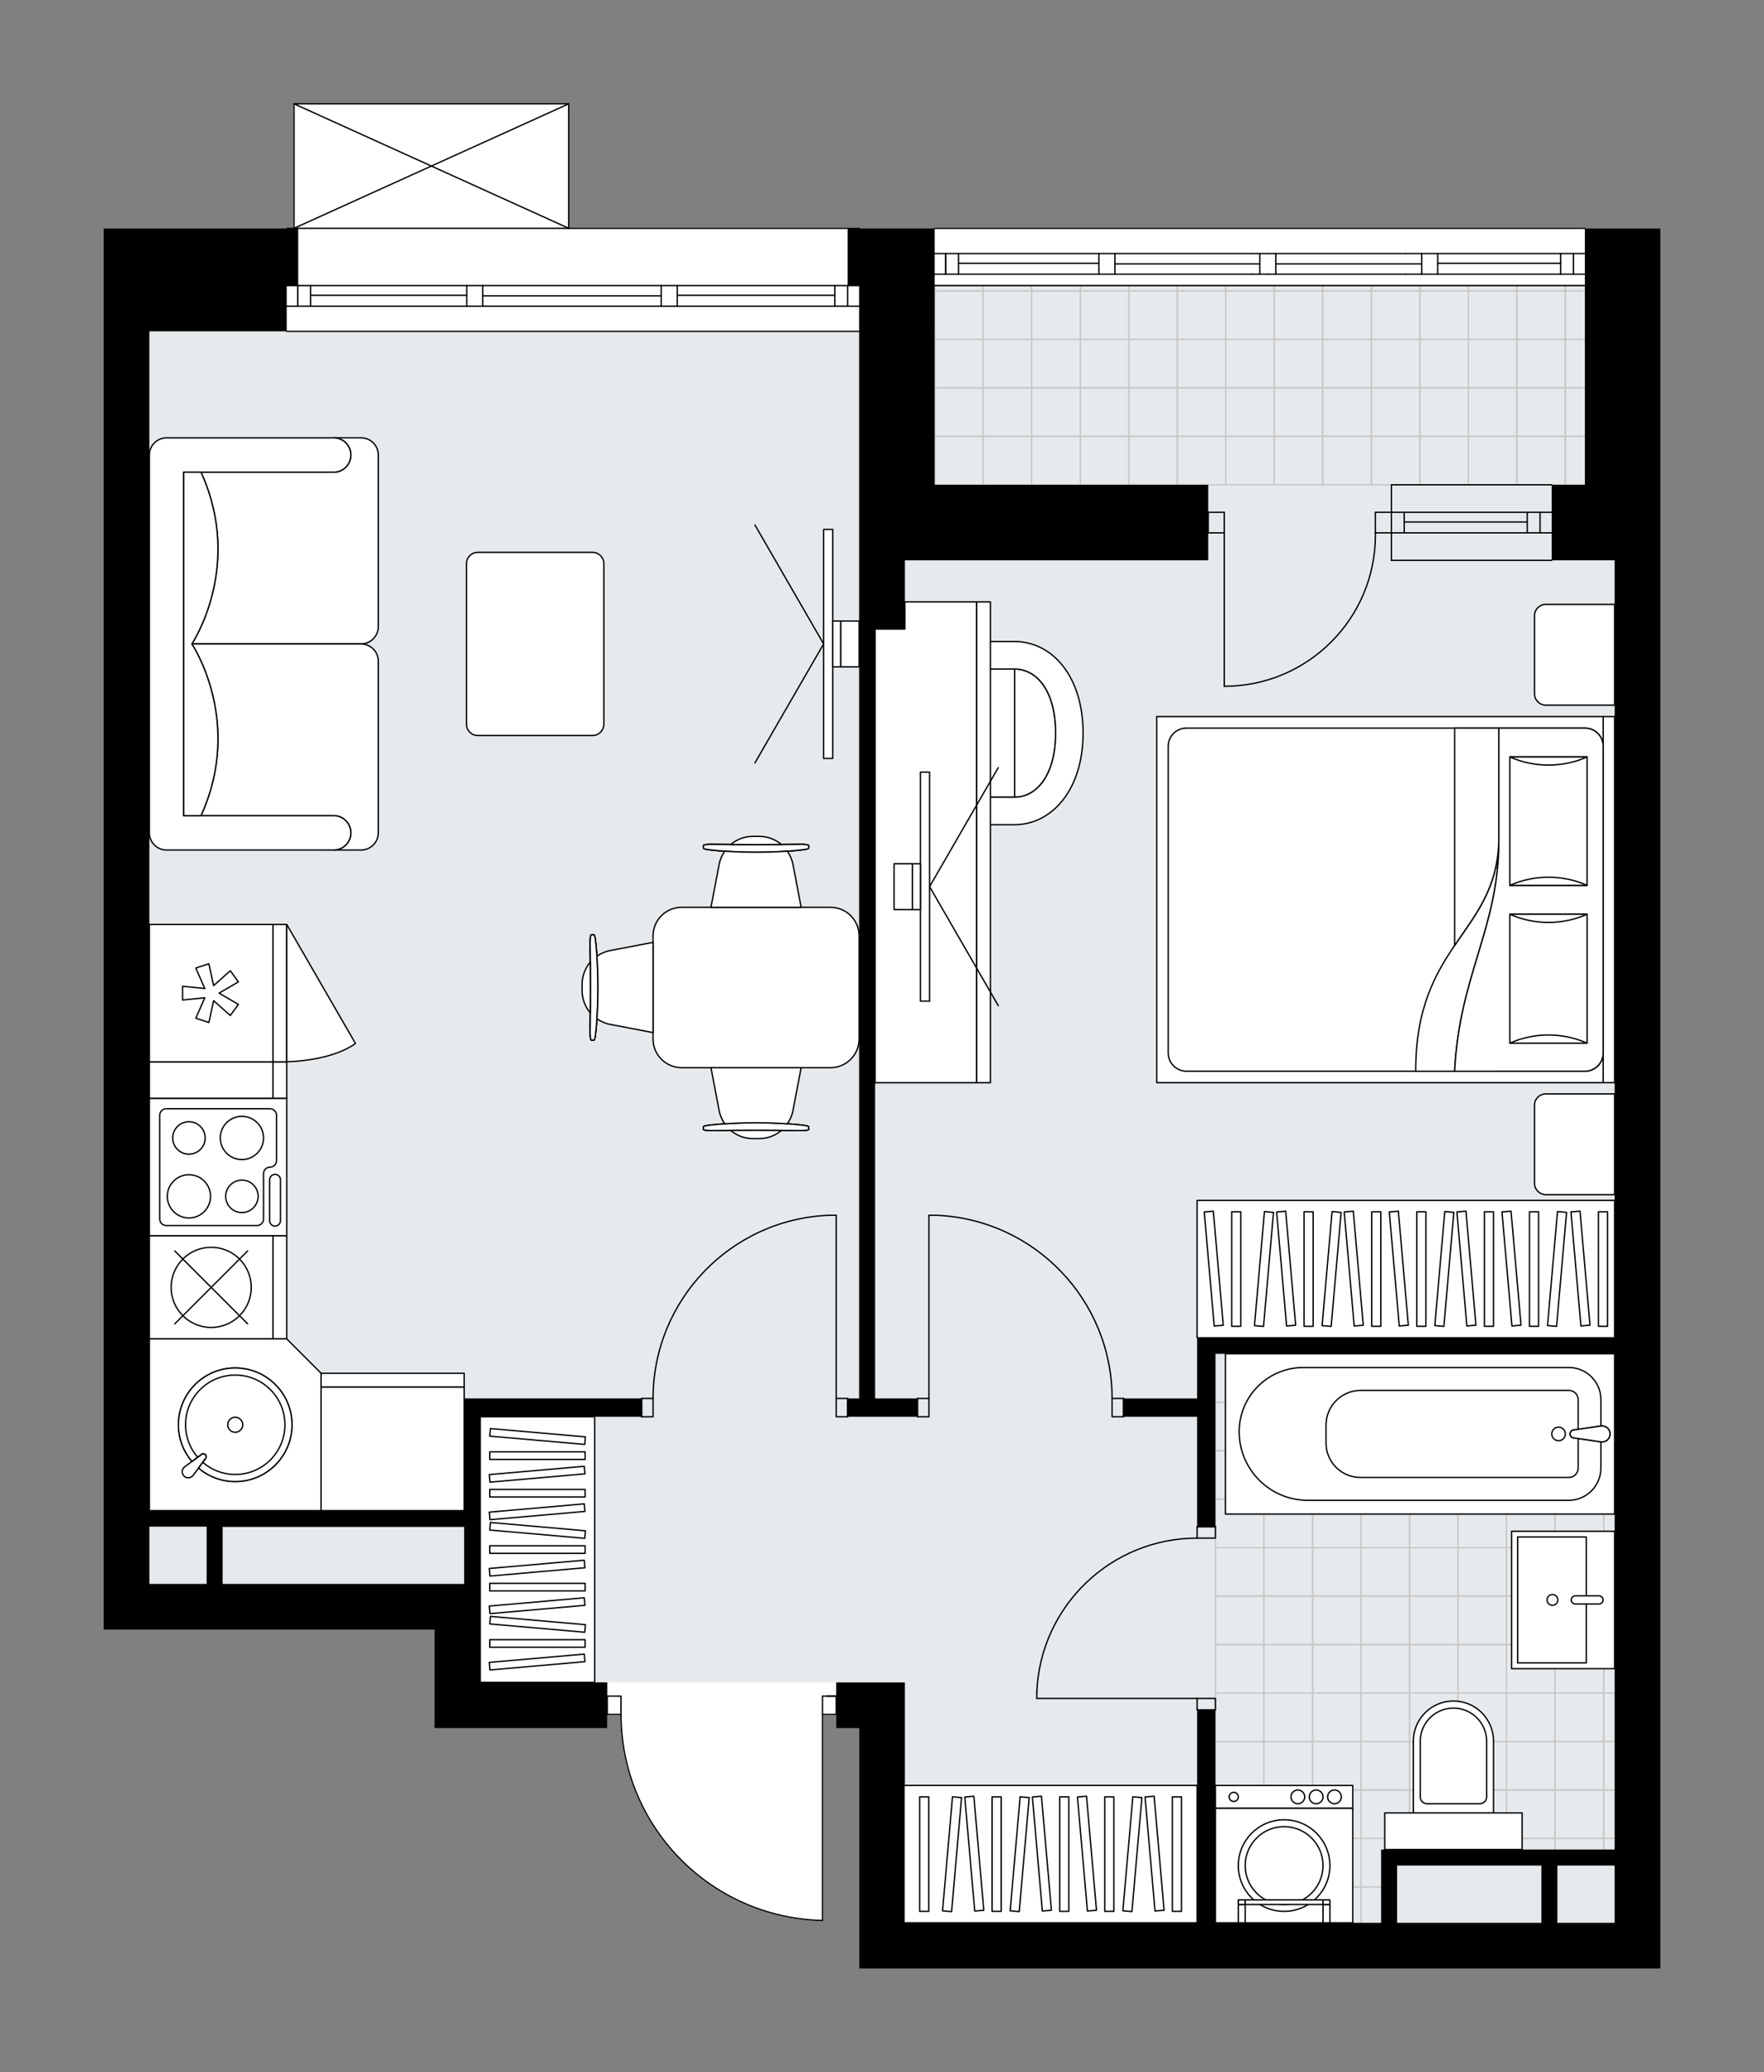 <svg xmlns="http://www.w3.org/2000/svg" height="2000px" id="Layer_1" style="enable-background:new 0 0 1702.98 2000;" version="1.1" viewBox="0 0 1702.98 2000" width="1702.98px" x="0px" y="0px" xml:space="preserve">
<rect x="0" y="0" width="1702.98" height="2000" fill="#808080" stroke="none"/>
<style type="text/css">
	.st0{fill:#FFFFFF;}
	.st1{fill:#E7EAEC;}
	.st2{fill:none;stroke:#C8C8C8;stroke-width:1.3;stroke-linecap:round;stroke-linejoin:round;stroke-miterlimit:10;}
	.st3{fill:none;stroke:#000000;stroke-width:1.3;stroke-linecap:round;stroke-linejoin:round;stroke-miterlimit:10;}
	.st4{fill:#FFFFFF;stroke:#000000;stroke-width:1.3;stroke-linecap:round;stroke-linejoin:round;stroke-miterlimit:10;}
	.st5{fill:none;stroke:#000000;stroke-width:1.3;stroke-linecap:round;stroke-linejoin:round;}
	.st6{fill:none;stroke:#000000;stroke-width:1.3;stroke-linecap:round;stroke-linejoin:round;stroke-dasharray:10.077,10.077;}
	.st7{font-family: 'Arial-BoldMT','Arial'; font-weight:bold;}
	.st8{font-size:115.846px;}
	.st9{font-size:98.024px;}
	.st10{font-family: 'ArialMT','Arial';}
	.st11{font-size:40px;}
</style>
<path class="st0" d="M1602.98,220.38v99.46v221.03v1359.32  h-44.21H873.59h-44.21v-232.08h-22.1v-12.61h-12.61v198.23c0,0,0,0,0,0.01c0,0,0,0.01,0,0.01c0,0.05-0.02,0.1-0.03,0.14  c-0.01,0.03-0.01,0.07-0.02,0.1c-0.02,0.05-0.05,0.08-0.08,0.12c-0.02,0.03-0.03,0.06-0.06,0.08c-0.04,0.04-0.08,0.06-0.13,0.09  c-0.03,0.02-0.05,0.04-0.08,0.05c-0.08,0.03-0.16,0.05-0.25,0.05c0,0-0.01,0-0.01,0c-52.46-1.17-101.56-22.47-138.25-59.98  c-36.54-37.36-56.72-86.66-56.89-138.89h-12.62v12.61H419.38v-44.21v-50.84H144.21H100V319.84v-99.46h176.17c0,0,0,0,0,0  c0-0.36,0.29-0.65,0.65-0.65h6.36V100.19c0,0,0-0.01,0-0.01c0-0.04,0.02-0.08,0.03-0.13c0.01-0.04,0.01-0.09,0.03-0.13  c0,0,0-0.01,0-0.01c0.01-0.03,0.03-0.04,0.05-0.07c0.03-0.05,0.05-0.09,0.09-0.13c0.03-0.03,0.06-0.04,0.1-0.06  c0.04-0.03,0.07-0.05,0.11-0.07c0.04-0.02,0.09-0.02,0.14-0.03c0.04-0.01,0.07-0.02,0.1-0.02h265.22c0,0,0,0,0,0h0.02  c0.03,0,0.05,0.01,0.08,0.02c0.05,0.01,0.11,0.01,0.16,0.03c0.04,0.02,0.07,0.04,0.1,0.06c0.04,0.02,0.08,0.04,0.11,0.07  c0.04,0.04,0.06,0.08,0.09,0.12c0.02,0.03,0.04,0.05,0.05,0.08c0,0,0,0.01,0,0.01c0.02,0.04,0.02,0.08,0.03,0.12  c0.01,0.04,0.03,0.09,0.03,0.13c0,0,0,0,0,0.01v119.54h279.67c0.36,0,0.65,0.29,0.65,0.65c0,0,0,0,0,0h71.64c0,0,0,0,0,0  c0-0.36,0.29-0.65,0.65-0.65h627.72c0.36,0,0.65,0.29,0.65,0.65c0,0,0,0,0,0H1602.98z" id="background" />
<g id="floor">
	<polygon class="st1" points="873.6,1855.99 873.6,1623.91 463.59,1623.91 463.59,1531.48 144.21,1531.48 144.21,319.85    463.59,319.85 873.6,319.85 902.71,319.85 902.71,275.64 1530.05,275.64 1530.05,319.85 1558.78,319.85 1558.78,1531.48    1558.78,1623.91 1558.78,1855.99  " />
	<g>
		<rect class="st2" height="46.78" width="46.78" x="1464.32" y="280.78" />
		<rect class="st2" height="46.78" width="46.78" x="1511.11" y="280.78" />
		<rect class="st2" height="46.78" width="46.78" x="1464.32" y="327.57" />
		<rect class="st2" height="46.78" width="46.78" x="1511.11" y="327.57" />
		<rect class="st2" height="46.78" width="46.78" x="1464.33" y="374.35" />
		<rect class="st2" height="46.78" width="46.78" x="1511.11" y="374.35" />
		<rect class="st2" height="46.78" width="46.78" x="1464.33" y="421.14" />
		<rect class="st2" height="46.78" width="46.78" x="1511.11" y="421.14" />
		<rect class="st2" height="46.78" width="46.78" x="1183.33" y="280.79" />
		<rect class="st2" height="46.78" width="46.78" x="1230.11" y="280.79" />
		<rect class="st2" height="46.78" width="46.78" x="1183.33" y="327.57" />
		<rect class="st2" height="46.78" width="46.78" x="1230.11" y="327.57" />
		<rect class="st2" height="46.78" width="46.78" x="1183.33" y="374.36" />
		<rect class="st2" height="46.78" width="46.78" x="1230.11" y="374.36" />
		<rect class="st2" height="46.78" width="46.78" x="1323.97" y="280.79" />
		<rect class="st2" height="46.78" width="46.78" x="1370.76" y="280.79" />
		<rect class="st2" height="46.78" width="46.78" x="1417.54" y="280.78" />
		<rect class="st2" height="46.78" width="46.78" x="1323.97" y="327.57" />
		<rect class="st2" height="46.78" width="46.78" x="1370.76" y="327.57" />
		<rect class="st2" height="46.78" width="46.78" x="1417.54" y="327.57" />
		<rect class="st2" height="46.78" width="46.78" x="1323.97" y="374.35" />
		<rect class="st2" height="46.78" width="46.78" x="1370.76" y="374.35" />
		<rect class="st2" height="46.78" width="46.78" x="1417.54" y="374.35" />
		
			<rect class="st2" height="46.78" transform="matrix(-1 2.252771e-05 -2.252771e-05 -1 2600.873 608.33)" width="47.08" x="1276.89" y="280.79" />
		
			<rect class="st2" height="46.78" transform="matrix(-1 2.252771e-05 -2.252771e-05 -1 2600.876 701.898)" width="47.08" x="1276.9" y="327.57" />
		
			<rect class="st2" height="46.78" transform="matrix(-1 2.252771e-05 -2.252771e-05 -1 2600.879 795.466)" width="47.08" x="1276.9" y="374.36" />
		<rect class="st2" height="46.78" width="46.78" x="1183.33" y="421.14" />
		<rect class="st2" height="46.78" width="46.78" x="1230.11" y="421.14" />
		<rect class="st2" height="46.78" width="46.78" x="1323.97" y="421.14" />
		<rect class="st2" height="46.78" width="46.78" x="1370.76" y="421.14" />
		<rect class="st2" height="46.78" width="46.78" x="1417.54" y="421.14" />
		
			<rect class="st2" height="46.78" transform="matrix(-1 2.252771e-05 -2.252771e-05 -1 2600.882 889.035)" width="47.08" x="1276.9" y="421.14" />
		<rect class="st2" height="46.78" width="46.78" x="902.33" y="280.8" />
		<rect class="st2" height="46.78" width="46.78" x="949.11" y="280.79" />
		<rect class="st2" height="46.78" width="46.78" x="902.33" y="327.58" />
		<rect class="st2" height="46.78" width="46.78" x="949.11" y="327.58" />
		<rect class="st2" height="46.78" width="46.78" x="902.33" y="374.36" />
		<rect class="st2" height="46.78" width="46.78" x="949.12" y="374.36" />
		<rect class="st2" height="46.78" width="46.78" x="1042.97" y="280.79" />
		<rect class="st2" height="46.78" width="46.78" x="1089.76" y="280.79" />
		<rect class="st2" height="46.78" width="46.78" x="1136.54" y="280.79" />
		<rect class="st2" height="46.78" width="46.78" x="1042.98" y="327.58" />
		<rect class="st2" height="46.78" width="46.78" x="1089.76" y="327.58" />
		<rect class="st2" height="46.78" width="46.78" x="1136.54" y="327.57" />
		<rect class="st2" height="46.78" width="46.78" x="1042.98" y="374.36" />
		<rect class="st2" height="46.78" width="46.78" x="1089.76" y="374.36" />
		<rect class="st2" height="46.78" width="46.78" x="1136.54" y="374.36" />
		
			<rect class="st2" height="46.78" transform="matrix(-1 2.252771e-05 -2.252771e-05 -1 2038.878 608.347)" width="47.08" x="995.9" y="280.79" />
		<rect class="st2" height="5.15" width="46.78" x="1464.32" y="275.68" />
		<rect class="st2" height="5.15" width="46.78" x="1511.11" y="275.68" />
		<rect class="st2" height="5.15" width="46.78" x="1183.33" y="275.68" />
		<rect class="st2" height="5.15" width="46.78" x="1230.11" y="275.68" />
		<rect class="st2" height="5.15" width="46.78" x="1323.97" y="275.68" />
		<rect class="st2" height="5.15" width="46.78" x="1370.76" y="275.68" />
		<rect class="st2" height="5.15" width="46.78" x="1417.54" y="275.68" />
		
			<rect class="st2" height="5.15" transform="matrix(-1 1.882759e-05 -1.882759e-05 -1 2600.87 556.485)" width="47.08" x="1276.89" y="275.68" />
		<rect class="st2" height="5.15" width="46.78" x="902.33" y="275.69" />
		<rect class="st2" height="5.15" width="46.78" x="949.11" y="275.69" />
		<rect class="st2" height="5.15" width="46.78" x="1042.97" y="275.68" />
		<rect class="st2" height="5.15" width="46.78" x="1089.76" y="275.68" />
		<rect class="st2" height="5.15" width="46.78" x="1136.54" y="275.68" />
		
			<rect class="st2" height="5.15" transform="matrix(-1 1.882759e-05 -1.882759e-05 -1 2038.876 556.501)" width="47.08" x="995.9" y="275.69" />
		
			<rect class="st2" height="46.78" transform="matrix(-1 2.252771e-05 -2.252771e-05 -1 2038.882 701.916)" width="47.08" x="995.9" y="327.58" />
		
			<rect class="st2" height="46.78" transform="matrix(-1 2.252771e-05 -2.252771e-05 -1 2038.885 795.484)" width="47.08" x="995.9" y="374.36" />
		<rect class="st2" height="46.78" width="46.78" x="902.33" y="421.15" />
		<rect class="st2" height="46.78" width="46.78" x="949.12" y="421.15" />
		<rect class="st2" height="46.78" width="46.78" x="1042.98" y="421.14" />
		<rect class="st2" height="46.78" width="46.78" x="1089.76" y="421.14" />
		<rect class="st2" height="46.78" width="46.78" x="1136.55" y="421.14" />
		
			<rect class="st2" height="46.78" transform="matrix(-1 2.252771e-05 -2.252771e-05 -1 2038.888 889.052)" width="47.08" x="995.9" y="421.15" />
	</g>
	<g>
		<rect class="st2" height="46.78" width="46.78" x="1407.6" y="1353.52" />
		<rect class="st2" height="46.78" width="46.78" x="1454.38" y="1353.52" />
		<rect class="st2" height="46.78" width="46.78" x="1407.6" y="1306.74" />
		<rect class="st2" height="46.78" width="46.78" x="1454.38" y="1306.74" />
		<rect class="st2" height="46.78" width="20.52" x="1548.24" y="1353.52" />
		<rect class="st2" height="46.78" width="20.52" x="1548.24" y="1306.74" />
		
			<rect class="st2" height="46.78" transform="matrix(-1 -2.306307e-05 2.306307e-05 -1 3049.373 2753.863)" width="47.08" x="1501.16" y="1353.52" />
		
			<rect class="st2" height="46.78" transform="matrix(-1 -2.306308e-05 2.306308e-05 -1 3049.376 2660.294)" width="47.08" x="1501.16" y="1306.74" />
		<rect class="st2" height="46.78" width="46.78" x="1407.59" y="1493.87" />
		<rect class="st2" height="46.78" width="46.78" x="1454.38" y="1493.87" />
		<rect class="st2" height="46.78" width="46.78" x="1407.59" y="1447.09" />
		<rect class="st2" height="46.78" width="46.78" x="1454.38" y="1447.09" />
		<rect class="st2" height="46.78" width="46.78" x="1407.59" y="1400.3" />
		<rect class="st2" height="46.78" width="46.78" x="1454.38" y="1400.3" />
		<rect class="st2" height="46.78" width="46.78" x="1407.59" y="1681.01" />
		<rect class="st2" height="46.78" width="46.78" x="1454.37" y="1681.01" />
		<rect class="st2" height="46.78" width="46.78" x="1407.59" y="1634.22" />
		<rect class="st2" height="46.78" width="46.78" x="1454.37" y="1634.22" />
		<rect class="st2" height="46.78" width="46.78" x="1407.59" y="1587.44" />
		<rect class="st2" height="46.78" width="46.78" x="1454.37" y="1587.44" />
		<rect class="st2" height="46.78" width="46.78" x="1407.59" y="1540.66" />
		<rect class="st2" height="46.78" width="46.78" x="1454.38" y="1540.66" />
		<rect class="st2" height="46.78" width="20.52" x="1548.24" y="1493.87" />
		<rect class="st2" height="46.78" width="20.52" x="1548.24" y="1447.09" />
		<rect class="st2" height="46.78" width="20.52" x="1548.24" y="1400.31" />
		
			<rect class="st2" height="46.78" transform="matrix(-1 -2.306307e-05 2.306307e-05 -1 3049.363 3034.567)" width="47.08" x="1501.16" y="1493.87" />
		
			<rect class="st2" height="46.78" transform="matrix(-1 -2.306308e-05 2.306308e-05 -1 3049.367 2940.999)" width="47.08" x="1501.16" y="1447.09" />
		
			<rect class="st2" height="46.78" transform="matrix(-1 -2.306307e-05 2.306307e-05 -1 3049.37 2847.431)" width="47.08" x="1501.16" y="1400.31" />
		<rect class="st2" height="46.78" width="20.52" x="1548.23" y="1681.01" />
		<rect class="st2" height="46.78" width="20.52" x="1548.23" y="1634.23" />
		<rect class="st2" height="46.78" width="20.52" x="1548.24" y="1587.44" />
		<rect class="st2" height="46.78" width="20.52" x="1548.24" y="1540.66" />
		
			<rect class="st2" height="46.78" transform="matrix(-1 -2.306307e-05 2.306307e-05 -1 3049.351 3408.839)" width="47.08" x="1501.16" y="1681.01" />
		
			<rect class="st2" height="46.78" transform="matrix(-1 -2.306307e-05 2.306307e-05 -1 3049.354 3315.271)" width="47.08" x="1501.16" y="1634.23" />
		
			<rect class="st2" height="46.78" transform="matrix(-1 -2.306308e-05 2.306308e-05 -1 3049.357 3221.703)" width="47.08" x="1501.16" y="1587.44" />
		
			<rect class="st2" height="46.78" transform="matrix(-1 -2.306307e-05 2.306307e-05 -1 3049.36 3128.135)" width="47.08" x="1501.16" y="1540.66" />
		<rect class="st2" height="18.38" width="46.78" x="1407.59" y="1774.58" />
		<rect class="st2" height="18.38" width="46.78" x="1454.37" y="1774.58" />
		<rect class="st2" height="18.41" width="20.52" x="1548.23" y="1774.58" />
		
			<rect class="st2" height="18.41" transform="matrix(-1 -2.222285e-05 2.222285e-05 -1 3049.349 3567.602)" width="47.08" x="1501.16" y="1774.58" />
		<rect class="st2" height="46.78" width="46.78" x="1407.59" y="1727.79" />
		<rect class="st2" height="46.78" width="46.78" x="1454.37" y="1727.79" />
		<rect class="st2" height="46.78" width="20.52" x="1548.23" y="1727.79" />
		
			<rect class="st2" height="46.78" transform="matrix(-1 -2.306307e-05 2.306307e-05 -1 3049.349 3502.407)" width="47.08" x="1501.16" y="1727.79" />
		<rect class="st2" height="46.78" width="46.78" x="1173.38" y="1353.51" />
		<rect class="st2" height="46.78" width="46.78" x="1173.38" y="1306.73" />
		<rect class="st2" height="46.78" width="46.78" x="1267.24" y="1353.52" />
		<rect class="st2" height="46.78" width="46.78" x="1314.03" y="1353.52" />
		<rect class="st2" height="46.78" width="46.78" x="1360.81" y="1353.52" />
		<rect class="st2" height="46.78" width="46.78" x="1267.25" y="1306.73" />
		<rect class="st2" height="46.78" width="46.78" x="1314.03" y="1306.73" />
		<rect class="st2" height="46.78" width="46.78" x="1360.81" y="1306.73" />
		
			<rect class="st2" height="46.78" transform="matrix(-1 -2.306307e-05 2.306307e-05 -1 2487.379 2753.844)" width="47.08" x="1220.17" y="1353.52" />
		
			<rect class="st2" height="46.78" transform="matrix(-1 -2.306307e-05 2.306307e-05 -1 2487.382 2660.276)" width="47.08" x="1220.17" y="1306.73" />
		<rect class="st2" height="46.78" width="46.78" x="1173.38" y="1493.87" />
		<rect class="st2" height="46.78" width="46.78" x="1173.38" y="1447.08" />
		<rect class="st2" height="46.78" width="46.78" x="1173.38" y="1400.3" />
		<rect class="st2" height="46.78" width="46.78" x="1173.38" y="1681" />
		<rect class="st2" height="46.78" width="46.78" x="1173.38" y="1634.22" />
		<rect class="st2" height="46.78" width="46.78" x="1173.38" y="1587.44" />
		<rect class="st2" height="46.78" width="46.78" x="1173.38" y="1540.65" />
		<rect class="st2" height="46.78" width="46.78" x="1267.24" y="1493.87" />
		<rect class="st2" height="46.78" width="46.78" x="1314.03" y="1493.87" />
		<rect class="st2" height="46.78" width="46.78" x="1360.81" y="1493.87" />
		<rect class="st2" height="46.78" width="46.78" x="1267.24" y="1447.08" />
		<rect class="st2" height="46.78" width="46.78" x="1314.03" y="1447.09" />
		<rect class="st2" height="46.78" width="46.78" x="1360.81" y="1447.09" />
		<rect class="st2" height="46.78" width="46.78" x="1267.24" y="1400.3" />
		<rect class="st2" height="46.78" width="46.78" x="1314.03" y="1400.3" />
		<rect class="st2" height="46.78" width="46.78" x="1360.81" y="1400.3" />
		
			<rect class="st2" height="46.78" transform="matrix(-1 -2.306307e-05 2.306307e-05 -1 2487.369 3034.549)" width="47.08" x="1220.16" y="1493.87" />
		
			<rect class="st2" height="46.78" transform="matrix(-1 -2.306307e-05 2.306307e-05 -1 2487.373 2940.981)" width="47.08" x="1220.16" y="1447.08" />
		
			<rect class="st2" height="46.78" transform="matrix(-1 -2.306308e-05 2.306308e-05 -1 2487.376 2847.412)" width="47.08" x="1220.17" y="1400.3" />
		<rect class="st2" height="46.78" width="46.78" x="1267.24" y="1681.01" />
		<rect class="st2" height="46.78" width="46.78" x="1314.02" y="1681.01" />
		<rect class="st2" height="46.78" width="46.78" x="1360.8" y="1681.01" />
		<rect class="st2" height="46.78" width="46.78" x="1267.24" y="1634.22" />
		<rect class="st2" height="46.78" width="46.78" x="1314.02" y="1634.22" />
		<rect class="st2" height="46.78" width="46.78" x="1360.81" y="1634.22" />
		<rect class="st2" height="46.78" width="46.78" x="1267.24" y="1587.44" />
		<rect class="st2" height="46.78" width="46.78" x="1314.02" y="1587.44" />
		<rect class="st2" height="46.78" width="46.78" x="1360.81" y="1587.44" />
		<rect class="st2" height="46.78" width="46.78" x="1267.24" y="1540.65" />
		<rect class="st2" height="46.78" width="46.78" x="1314.02" y="1540.65" />
		<rect class="st2" height="46.78" width="46.78" x="1360.81" y="1540.66" />
		
			<rect class="st2" height="46.78" transform="matrix(-1 -2.306307e-05 2.306307e-05 -1 2487.356 3408.821)" width="47.08" x="1220.16" y="1681" />
		
			<rect class="st2" height="46.78" transform="matrix(-1 -2.306307e-05 2.306307e-05 -1 2487.36 3315.253)" width="47.08" x="1220.16" y="1634.22" />
		
			<rect class="st2" height="46.78" transform="matrix(-1 -2.306307e-05 2.306307e-05 -1 2487.363 3221.685)" width="47.08" x="1220.16" y="1587.44" />
		
			<rect class="st2" height="46.78" transform="matrix(-1 -2.306307e-05 2.306307e-05 -1 2487.366 3128.117)" width="47.08" x="1220.16" y="1540.65" />
		<rect class="st2" height="46.78" width="46.78" x="1173.37" y="1821.36" />
		<rect class="st2" height="46.78" width="46.78" x="1173.37" y="1774.57" />
		<rect class="st2" height="46.78" width="46.78" x="1267.23" y="1821.36" />
		<rect class="st2" height="46.78" width="30.99" x="1314.02" y="1821.36" />
		<rect class="st2" height="46.78" width="46.78" x="1267.24" y="1774.57" />
		<rect class="st2" height="18.38" width="46.78" x="1360.8" y="1774.58" />
		
			<rect class="st2" height="46.78" transform="matrix(-1 -2.306307e-05 2.306307e-05 -1 2487.349 3689.526)" width="47.08" x="1220.16" y="1821.36" />
		
			<rect class="st2" height="46.78" transform="matrix(-1 -2.306307e-05 2.306307e-05 -1 2487.352 3595.958)" width="47.08" x="1220.16" y="1774.57" />
		<rect class="st2" height="46.78" width="46.78" x="1173.38" y="1727.79" />
		<rect class="st2" height="46.78" width="46.78" x="1267.24" y="1727.79" />
		<rect class="st2" height="46.78" width="46.78" x="1314.02" y="1727.79" />
		<rect class="st2" height="46.78" width="46.78" x="1360.8" y="1727.79" />
		
			<rect class="st2" height="46.78" transform="matrix(-1 -2.306307e-05 2.306307e-05 -1 2487.355 3502.389)" width="47.08" x="1220.16" y="1727.79" />
	</g>
	<g id="LWPOLYLINE_00000082344338880947091550000000877248981938990464_">
		<rect class="st3" height="11.05" width="17.68" x="1155.69" y="1639.38" />
	</g>
	<g id="LWPOLYLINE_00000106129000724202551900000002438925139708694171_">
		<rect class="st3" height="11.05" width="17.68" x="1155.69" y="1473.61" />
	</g>
	<g id="LINE_00000149377846132093232780000006005836885694834877_">
		<line class="st3" x1="1155.69" x2="1173.37" y1="1650.43" y2="1650.43" />
	</g>
	<g id="LINE_00000018958014299758968680000013135013833262344115_">
		<line class="st3" x1="1155.69" x2="1173.37" y1="1473.61" y2="1473.61" />
	</g>
	<g id="LINE_00000134968263035104303410000005886567717648964241_">
		<line class="st3" x1="1155.69" x2="1000.97" y1="1639.38" y2="1639.38" />
	</g>
	<g id="ARC_00000011016786514384172540000018175348890726889643_">
		<path class="st3" d="M1000.97,1632.74c3.68-82.79,71.85-148.03,154.72-148.09" />
	</g>
	<g id="LINE_00000181793257345940175860000006803497284527218087_">
		<line class="st3" x1="1000.97" x2="1000.97" y1="1639.38" y2="1632.74" />
	</g>
	<g id="LWPOLYLINE_00000057115972866775375840000006902952645848541068_">
		<rect class="st3" height="17.68" width="11.05" x="885.75" y="1349.83" />
	</g>
	<g id="LWPOLYLINE_00000156549631267991408900000006914771626893896117_">
		<rect class="st3" height="17.68" width="11.05" x="1073.62" y="1349.83" />
	</g>
	<g id="LINE_00000048495894077149251430000017745306262554107569_">
		<line class="st3" x1="885.75" x2="885.75" y1="1349.83" y2="1367.51" />
	</g>
	<g id="LINE_00000043437711253245417920000001057004024466180509_">
		<line class="st3" x1="1084.68" x2="1084.68" y1="1349.83" y2="1367.51" />
	</g>
	<g id="LINE_00000082350213066484132930000005404113974360570242_">
		<line class="st3" x1="896.8" x2="896.8" y1="1349.83" y2="1173.01" />
	</g>
	<g id="LINE_00000174573621221654927530000013965637718910103440_">
		<line class="st3" x1="903.43" x2="896.8" y1="1173.01" y2="1173.01" />
	</g>
	<g id="ARC_00000096779006504272308340000001622912391227310266_">
		<path class="st3" d="M903.43,1173.01c95.01,3.68,170.14,81.74,170.19,176.82" />
	</g>
	<g id="LWPOLYLINE_00000059295273923364785710000008813240734127505555_">
		<rect class="st3" height="17.68" width="11.05" x="807.29" y="1349.83" />
	</g>
	<g id="LWPOLYLINE_00000181778397880931263170000007101209776995975080_">
		<rect class="st3" height="17.68" width="11.05" x="619.41" y="1349.83" />
	</g>
	<g id="LINE_00000063614882540471666210000008253068241179102877_">
		<line class="st3" x1="818.34" x2="818.34" y1="1349.83" y2="1367.51" />
	</g>
	<g id="LINE_00000166667131308141740790000018080758312558160062_">
		<line class="st3" x1="619.41" x2="619.41" y1="1349.83" y2="1367.51" />
	</g>
	<g id="LINE_00000139259172254728330560000008829959082436997276_">
		<line class="st3" x1="807.29" x2="807.29" y1="1349.83" y2="1173.01" />
	</g>
	<g id="LINE_00000019649163917635564110000009275513454808682903_">
		<line class="st3" x1="800.66" x2="807.29" y1="1173.01" y2="1173.01" />
	</g>
	<g id="ARC_00000072250676874288945720000014182714606250856838_">
		<path class="st3" d="M630.47,1349.83c0.05-95.08,75.18-173.14,170.19-176.82" />
	</g>
	<g id="ARC_00000145034021494107820090000015617278127007963828_">
		<path class="st3" d="M599.52,1654.85c0,108.14,86.39,196.47,194.5,198.88" />
	</g>
	<g id="LINE_00000021094264522628872590000012944701818854106044_">
		<line class="st3" x1="798.45" x2="807.29" y1="1637.17" y2="1637.17" />
	</g>
	<g id="LINE_00000080191485990201504740000012223128192818213512_">
		<line class="st3" x1="794.03" x2="794.03" y1="1654.85" y2="1853.72" />
	</g>
	<g id="LWPOLYLINE_00000111176151288015161000000012191455303355831955_">
		<rect class="st3" height="17.68" width="13.26" x="586.26" y="1637.17" />
	</g>
	<g id="LWPOLYLINE_00000036246843816276158840000001465192549636437644_">
		<rect class="st3" height="17.68" width="13.26" x="794.03" y="1637.17" />
	</g>
	<g id="ARC_00000113332295900133933930000013102501929396233607_">
		<path class="st3" d="M1327.8,514.35c0.01,0.72,0.02,1.45,0.02,2.17c0.01,80.58-65.31,145.91-145.89,145.92" />
	</g>
	<g id="LINE_00000142144160643650119250000005235633841261780900_">
		<line class="st3" x1="1181.93" x2="1181.93" y1="514.35" y2="662.44" />
	</g>
	<g id="LINE_00000137122814775667469430000001311968582374911928_">
		<line class="st3" x1="1343.27" x2="1327.8" y1="514.35" y2="514.35" />
	</g>
	<g id="LINE_00000005236984243317501250000004889726864986566026_">
		<line class="st3" x1="1327.8" x2="1327.8" y1="514.35" y2="494.46" />
	</g>
	<g id="LINE_00000157309086626448795300000010256262066988400779_">
		<line class="st3" x1="1327.8" x2="1343.27" y1="494.46" y2="494.46" />
	</g>
	<g id="LINE_00000112594951961857563690000018283481747427146154_">
		<line class="st3" x1="1166.45" x2="1181.93" y1="494.46" y2="494.46" />
	</g>
	<g id="LINE_00000126314667050059547960000008782052159224862625_">
		<line class="st3" x1="1181.93" x2="1181.93" y1="494.46" y2="514.35" />
	</g>
	<g id="LINE_00000083065195126445307390000007953347009511042725_">
		<line class="st3" x1="1181.93" x2="1166.45" y1="514.35" y2="514.35" />
	</g>
	<g id="LINE_00000176009667869511496820000013860046913928166279_">
		<line class="st3" x1="1166.45" x2="1166.45" y1="494.46" y2="514.35" />
	</g>
	<g id="LINE_00000134959705265957763850000002585052895947481507_">
		<line class="st3" x1="1343.27" x2="1497.99" y1="514.35" y2="514.35" />
	</g>
	<g id="LINE_00000129202348433745222510000008060995441044833727_">
		<line class="st3" x1="1343.27" x2="1497.99" y1="494.46" y2="494.46" />
	</g>
	<g id="LINE_00000035492110275498875050000000088176543392637826_">
		<line class="st3" x1="1355.65" x2="1474.41" y1="503.86" y2="503.86" />
	</g>
	<g id="LINE_00000026123942879531481190000013487842996100720819_">
		<line class="st3" x1="1486.78" x2="1486.78" y1="514.35" y2="494.46" />
	</g>
	<g id="LINE_00000143585229673424216560000017365729663652826303_">
		<line class="st3" x1="1355.65" x2="1355.65" y1="514.35" y2="494.46" />
	</g>
	<g id="LINE_00000164480223212475797960000009963912643645548959_">
		<line class="st3" x1="1343.27" x2="1497.99" y1="540.87" y2="540.87" />
	</g>
	<g id="LINE_00000183246689199008706830000008358343021666415791_">
		<line class="st3" x1="1497.99" x2="1343.27" y1="467.93" y2="467.93" />
	</g>
	<g id="LINE_00000109739719366447075870000011471860974515596423_">
		<line class="st3" x1="1474.41" x2="1474.41" y1="514.36" y2="494.47" />
	</g>
	<g id="LINE_00000042013236161262158080000003247745593161010362_">
		<line class="st3" x1="1343.27" x2="1343.27" y1="540.87" y2="467.93" />
	</g>
	<g id="LINE_00000031901702460444268470000003338506050828143775_">
		<line class="st3" x1="276.82" x2="829.39" y1="220.38" y2="220.38" />
	</g>
	<g id="LINE_00000070103490691205505470000015797293918110023313_">
		<line class="st3" x1="287.48" x2="287.48" y1="275.64" y2="295.53" />
	</g>
	<g id="LINE_00000056423168357253658950000010660885346704023443_">
		<line class="st3" x1="818.34" x2="818.34" y1="275.64" y2="295.53" />
	</g>
	<g id="LINE_00000120558630074619122520000008060242600825183911_">
		<line class="st3" x1="450.6" x2="299.86" y1="285.03" y2="285.03" />
	</g>
	<g id="LINE_00000114040855715879262250000004467114002927795128_">
		<line class="st3" x1="805.96" x2="653.81" y1="285.03" y2="285.03" />
	</g>
	<g id="LINE_00000101083839787613452960000012594760234144315574_">
		<line class="st3" x1="805.96" x2="805.96" y1="295.53" y2="275.64" />
	</g>
	<g id="LINE_00000180348137850752904290000008369962485102712450_">
		<line class="st3" x1="287.48" x2="287.48" y1="275.64" y2="295.53" />
	</g>
	<g id="LINE_00000129906351611132196910000018003070331601983165_">
		<line class="st3" x1="299.86" x2="299.86" y1="295.53" y2="275.64" />
	</g>
	<g id="LINE_00000000909557211225291680000000110690062704572587_">
		<line class="st3" x1="466.08" x2="466.08" y1="275.64" y2="295.53" />
	</g>
	<g id="LINE_00000070097023975963493310000016759828867272828830_">
		<line class="st3" x1="466.08" x2="450.6" y1="295.53" y2="295.53" />
	</g>
	<g id="LINE_00000019642258069760829390000013160496335480710076_">
		<line class="st3" x1="450.6" x2="450.6" y1="295.53" y2="275.64" />
	</g>
	<g id="LINE_00000163043437048802955370000015277069418082377347_">
		<line class="st3" x1="450.6" x2="466.08" y1="275.64" y2="275.64" />
	</g>
	<g id="LINE_00000119083782336735213530000007593072540242815916_">
		<line class="st3" x1="829.39" x2="276.82" y1="319.84" y2="319.84" />
	</g>
	<g id="LINE_00000078745476299401192290000007481610691738852746_">
		<line class="st3" x1="653.81" x2="653.81" y1="275.64" y2="295.53" />
	</g>
	<g id="LINE_00000057130468415221851920000013552467403279945615_">
		<line class="st3" x1="653.81" x2="638.33" y1="295.53" y2="295.53" />
	</g>
	<g id="LINE_00000121987485410137007610000006520340589718751674_">
		<line class="st3" x1="638.33" x2="638.33" y1="295.53" y2="275.64" />
	</g>
	<g id="LINE_00000158017235134910099150000008850765269372598716_">
		<line class="st3" x1="638.33" x2="653.81" y1="275.64" y2="275.64" />
	</g>
	<g id="LINE_00000106844545290123586500000005574048169584540313_">
		<line class="st3" x1="638.33" x2="466.08" y1="285.58" y2="285.58" />
	</g>
	<g id="LWPOLYLINE_00000112594339629807851700000014782560609380053434_">
		<line class="st3" x1="653.81" x2="829.39" y1="275.64" y2="275.64" />
	</g>
	<g id="LWPOLYLINE_00000116933990694286807100000003941306637198629801_">
		<line class="st3" x1="638.33" x2="466.08" y1="275.64" y2="275.64" />
	</g>
	<g id="LWPOLYLINE_00000075847617134938511940000001983471553631093944_">
		<line class="st3" x1="450.6" x2="276.82" y1="275.64" y2="275.64" />
	</g>
	<g id="LWPOLYLINE_00000152245719140241642560000000412666127775173780_">
		<line class="st3" x1="653.81" x2="829.39" y1="295.53" y2="295.53" />
	</g>
	<g id="LWPOLYLINE_00000136406423137858657790000006259029567768879018_">
		<line class="st3" x1="638.33" x2="466.08" y1="295.53" y2="295.53" />
	</g>
	<g id="LWPOLYLINE_00000047762887778722431350000002443639660564105881_">
		<line class="st3" x1="450.6" x2="276.82" y1="295.53" y2="295.53" />
	</g>
	<g id="LINE_00000035494592440948190030000011993039084800340656_">
		<line class="st3" x1="902.33" x2="1530.05" y1="220.38" y2="220.38" />
	</g>
	<g id="LINE_00000034088476958624960860000008889543998315436976_">
		<line class="st3" x1="912.98" x2="912.98" y1="244.77" y2="264.66" />
	</g>
	<g id="LINE_00000070083237978335202670000013166169820635020420_">
		<line class="st3" x1="1518.99" x2="1518.99" y1="244.77" y2="264.66" />
	</g>
	<g id="LINE_00000065766753505082385860000010823934579517334454_">
		<line class="st3" x1="1060.27" x2="925.36" y1="254.16" y2="254.16" />
	</g>
	<g id="LINE_00000125593468157372151510000010922237151547907463_">
		<line class="st3" x1="1506.62" x2="1387.98" y1="254.16" y2="254.16" />
	</g>
	<g id="LINE_00000177443660573293187300000002850144823944253859_">
		<line class="st3" x1="1506.62" x2="1506.62" y1="264.66" y2="244.77" />
	</g>
	<g id="LINE_00000092439964756996200980000013542717773671965628_">
		<line class="st3" x1="912.98" x2="912.98" y1="244.77" y2="264.66" />
	</g>
	<g id="LINE_00000116954842506189243110000005997581770878092940_">
		<line class="st3" x1="925.36" x2="925.36" y1="264.66" y2="244.77" />
	</g>
	<g id="LINE_00000005236000330151789450000000658269708248173969_">
		<line class="st3" x1="1231.72" x2="1231.72" y1="244.77" y2="264.66" />
	</g>
	<g id="LINE_00000072262631010678600970000014113181088412374153_">
		<line class="st3" x1="1223.92" x2="1208.45" y1="264.66" y2="264.66" />
	</g>
	<g id="LINE_00000023270518198667839300000004703886237553876670_">
		<line class="st3" x1="1216.25" x2="1216.25" y1="264.66" y2="244.77" />
	</g>
	<g id="LINE_00000168799911759644078480000013838937285318551952_">
		<line class="st3" x1="1208.45" x2="1223.92" y1="244.77" y2="244.77" />
	</g>
	<g id="LINE_00000036965549419772035400000006429276431121478315_">
		<line class="st3" x1="1530.05" x2="902.33" y1="275.64" y2="275.64" />
	</g>
	<g id="LINE_00000130648015624245483130000009240893893076729528_">
		<line class="st3" x1="1387.98" x2="1387.98" y1="244.77" y2="264.66" />
	</g>
	<g id="LINE_00000021120110235657514170000005657426614614691263_">
		<line class="st3" x1="1372.38" x2="1356.91" y1="264.66" y2="264.66" />
	</g>
	<g id="LINE_00000100358859635433398070000002715116826889850264_">
		<line class="st3" x1="1372.5" x2="1372.5" y1="264.66" y2="244.77" />
	</g>
	<g id="LINE_00000145049239408826610040000011661058247409125798_">
		<line class="st3" x1="1356.91" x2="1372.38" y1="244.77" y2="244.77" />
	</g>
	<g id="LINE_00000127745973477702769720000005348930010233306524_">
		<line class="st3" x1="1372.5" x2="1231.72" y1="254.72" y2="254.72" />
		<line class="st3" x1="1076.39" x2="1076.39" y1="244.77" y2="264.66" />
		<line class="st3" x1="1060.91" x2="1060.91" y1="264.66" y2="244.77" />
		<line class="st3" x1="1215.39" x2="1076.39" y1="254.72" y2="254.72" />
	</g>
	<g id="LWPOLYLINE_00000014599057275062463470000012427062352326473623_">
		<line class="st3" x1="1372.38" x2="1530.05" y1="244.77" y2="244.77" />
	</g>
	<g id="LWPOLYLINE_00000170258750042041473400000010228648880163556784_">
		<line class="st3" x1="1356.91" x2="1223.92" y1="244.77" y2="244.77" />
	</g>
	<g id="LWPOLYLINE_00000147942446033773132820000016540970035433901189_">
		<line class="st3" x1="1208.45" x2="902.33" y1="244.77" y2="244.77" />
	</g>
	<g id="LWPOLYLINE_00000117658835633156968130000012872931767643490946_">
		<line class="st3" x1="1372.38" x2="1530.05" y1="264.66" y2="264.66" />
	</g>
	<g id="LWPOLYLINE_00000050641614578547724190000010899415977633953202_">
		<line class="st3" x1="1356.91" x2="1223.92" y1="264.66" y2="264.66" />
	</g>
	<g id="LWPOLYLINE_00000015327910908642116570000005960116510101579156_">
		<line class="st3" x1="1208.45" x2="902.33" y1="264.66" y2="264.66" />
	</g>
	<g id="LINE_00000169556147536063547200000012856323814635114377_">
		<line class="st3" x1="283.83" x2="549.07" y1="100.19" y2="100.19" />
	</g>
	<g id="LINE_00000116953729545948677410000005253694190749230983_">
		<line class="st3" x1="549.07" x2="549.07" y1="100.19" y2="220.38" />
	</g>
	<g id="LINE_00000005257527735762791000000016165935662199458229_">
		<line class="st3" x1="283.83" x2="283.83" y1="220.38" y2="100.19" />
	</g>
	<g id="LWPOLYLINE_00000156573099761257990620000011914978145929167522_">
		<line class="st3" x1="549.07" x2="283.83" y1="220.38" y2="100.19" />
	</g>
	<g id="LWPOLYLINE_00000122698227673525380520000003933531291626357667_">
		<line class="st3" x1="283.83" x2="549.07" y1="220.38" y2="100.19" />
	</g>
	<path d="M448.12,1349.83v108.3H214.93h-15.47h-55.26V319.84h132.62v-44.21h11.05v-55.26h-11.05H100v99.46v1253.22h44.21h275.18   v50.84v44.21h166.88v-44.21H463.59v-95.04v-161.35h155.82v-17.68H463.59H448.12z M144.21,1528.86v-55.26h55.26v55.26H144.21z    M419.38,1528.86H214.93v-55.02h233.18v55.02H419.38z" />
	<polygon points="844.86,1367.51 885.75,1367.51 885.75,1349.83 844.86,1349.83 844.86,607.18 873.59,607.18 873.59,540.87    902.33,540.87 1166.45,540.87 1166.45,467.93 902.33,467.93 902.33,220.38 829.39,220.38 818.34,220.38 818.34,275.64    829.39,275.64 829.39,540.87 829.39,607.18 829.39,1349.83 818.34,1349.83 818.34,1367.51 829.39,1367.51  " />
	<path d="M1530.05,319.84v148.09h-32.05v72.94h32.05h28.73v750.39h-403.09v15.47v43.1h-71.01v17.68h71.01v106.09h17.68v-166.88   h385.41v478.52h-55.26h-15.47H1348.8h-15.47v70.73h-159.96v-205.56h-17.68v205.56h-282.1V1623.9h-44.21h-22.1v44.21h22.1v232.08   h44.21h685.19h44.21V540.87V319.84v-99.46h-72.94V319.84z M1348.8,1855.98v-55.26h139.25v55.26H1348.8z M1558.78,1855.98h-55.26   v-55.26h55.26V1855.98z" />
</g>
<g id="mebel">
	<g>
		
			<rect class="st4" height="119.35" transform="matrix(1.685685e-10 -1 1 1.685685e-10 -838.714 1246.479)" width="35.36" x="186.2" y="982.92" />
		
			<rect class="st4" height="13.26" transform="matrix(1.685685e-10 -1 1 1.685685e-10 -772.406 1312.788)" width="35.36" x="252.51" y="1035.97" />
	</g>
	<g>
		
			<rect class="st4" height="119.35" transform="matrix(-1 -5.464530e-11 5.464530e-11 -1 758.088 2796.898)" width="138.14" x="309.97" y="1338.77" />
		
			<rect class="st4" height="13.26" transform="matrix(-1 -5.464530e-11 5.464530e-11 -1 758.088 2664.281)" width="138.14" x="309.97" y="1325.51" />
	</g>
	<g>
		<g>
			<g>
				<path class="st4" d="M868.89,662.29v90.67c0,9.13,7.4,16.53,16.53,16.53h94.1V645.76h-94.1      C876.29,645.76,868.89,653.16,868.89,662.29z" />
				<path class="st4" d="M979.52,769.49c21.47,0,39.62-21.6,39.62-61.89s-17.91-61.84-39.62-61.84V769.49z" />
				<path class="st4" d="M979.52,619.24c36.2,0,66.08,33.43,66.08,88.36s-30.27,88.41-66.08,88.41h-94.05v-26.52h94.05      c21.47,0,39.62-21.6,39.62-61.89s-17.91-61.84-39.62-61.84h-94.05v-26.52H979.52z" />
			</g>
		</g>
		<g>
			<polygon class="st4" points="942.88,580.94 942.88,1045.1 844.86,1045.1 844.86,607.18 873.59,607.18 873.59,580.94    " />
			
				<rect class="st4" height="13.26" transform="matrix(-2.062450e-10 1 -1 -2.062450e-10 1762.531 -136.488)" width="464.16" x="717.43" y="806.39" />
		</g>
		<g>
			<g>
				<g id="LINE_00000145021807386996272310000012334905599407803050_">
					<line class="st4" x1="897.42" x2="963.73" y1="855.83" y2="740.98" />
				</g>
				<g id="LINE_00000072962300198667362480000011757006226102974097_">
					<line class="st4" x1="897.42" x2="963.73" y1="855.83" y2="970.68" />
				</g>
			</g>
			
				<rect class="st4" height="221.03" transform="matrix(-1 -1.762187e-10 1.762187e-10 -1 1786.004 1711.662)" width="8.84" x="888.58" y="745.32" />
			<rect class="st4" height="44.21" width="7.74" x="880.85" y="833.73" />
			
				<rect class="st4" height="44.21" transform="matrix(-1 -1.796138e-10 1.796138e-10 -1 1744.009 1711.662)" width="17.68" x="863.16" y="833.73" />
		</g>
	</g>
	<g>
		<path class="st4" d="M1481.42,594.25v75.36c0,6.1,4.95,11.05,11.05,11.05h66.31V583.4h-66.52    C1486.27,583.4,1481.42,588.26,1481.42,594.25z" />
		<path class="st4" d="M1481.42,1066.74v75.36c0,6.1,4.95,11.05,11.05,11.05h66.31v-97.25h-66.52    C1486.27,1055.9,1481.42,1060.75,1481.42,1066.74z" />
		<g>
			
				<rect class="st4" height="11.05" transform="matrix(-4.502905e-11 1 -1 -4.502905e-11 2421.63 -684.876)" width="353.34" x="1376.58" y="862.85" />
			
				<rect class="st4" height="431" transform="matrix(-4.502905e-11 1 -1 -4.502905e-11 2200.603 -463.849)" width="353.34" x="1155.56" y="652.88" />
			<path class="st4" d="M1547.73,720.44v295.87c0,9.77-7.92,17.68-17.68,17.68h-384.59c-9.77,0-17.68-7.92-17.68-17.68V720.44     c0-9.77,7.92-17.68,17.68-17.68h384.59C1539.81,702.76,1547.73,710.67,1547.73,720.44z" />
			<path class="st4" d="M1404.33,1034c4.52-92.42,42.61-138.22,42.63-221.43c-3.01,89.04-80.38,98.55-80.22,221.43L1404.33,1034z" />
			<g>
				<path class="st4" d="M1404.33,1034c4.52-92.42,42.61-138.22,42.63-221.43l0-109.81h83.08c9.77,0,17.68,7.92,17.68,17.68v295.87      c0,9.77-7.92,17.68-17.68,17.68L1404.33,1034L1404.33,1034z" />
			</g>
			
				<rect class="st4" height="74.64" transform="matrix(-4.588703e-11 1 -1 -4.588703e-11 2287.508 -702.298)" width="124" x="1432.91" y="755.29" />
			<path class="st4" d="M1457.59,854.6c23.44-10.5,51.19-10.5,74.63,0H1457.59z" />
			<path class="st4" d="M1532.22,730.61c-23.44,10.5-51.19,10.5-74.63,0H1532.22z" />
			
				<rect class="st4" height="74.64" transform="matrix(-4.498731e-11 1 -1 -4.498731e-11 2439.593 -550.214)" width="124.47" x="1432.67" y="907.37" />
			<path class="st4" d="M1457.59,1006.93c23.44-10.54,51.19-10.54,74.63,0H1457.59z" />
			<path class="st4" d="M1532.22,882.45c-23.44,10.54-51.19,10.54-74.63,0H1532.22z" />
			<g>
				<path class="st4" d="M1446.96,812.57V702.76h-42.64v209.81C1424.44,882.84,1445.42,858.09,1446.96,812.57z" />
			</g>
		</g>
	</g>
	<g>
		
			<rect class="st4" height="282.91" transform="matrix(-1.430466e-10 1 -1 -1.430466e-10 2803.907 775.441)" width="132.62" x="947.92" y="1648.22" />
		<g>
			
				<rect class="st4" height="8.78" transform="matrix(-1.357245e-10 1 -1 -1.357245e-10 2925.881 653.467)" width="110.51" x="1080.95" y="1785.28" />
			
				<rect class="st4" height="8.78" transform="matrix(-1.347368e-10 1 -1 -1.347368e-10 2860.605 718.743)" width="110.51" x="1015.67" y="1785.28" />
			
				<rect class="st4" height="8.78" transform="matrix(-1.344651e-10 1 -1 -1.344651e-10 2817.088 762.261)" width="110.51" x="972.16" y="1785.28" />
			
				<rect class="st4" height="8.78" transform="matrix(-1.338318e-10 1 -1 -1.338318e-10 2751.812 827.537)" width="110.51" x="906.88" y="1785.28" />
			
				<rect class="st4" height="8.78" transform="matrix(-0.087 0.996 -0.996 -0.087 2970.788 857.123)" width="110.51" x="1037.43" y="1785.28" />
			
				<rect class="st4" height="8.78" transform="matrix(-0.087 0.996 -0.996 -0.087 2852.512 965.502)" width="110.51" x="928.64" y="1785.28" />
			
				<rect class="st4" height="8.78" transform="matrix(0.087 0.996 -0.996 0.087 2800.182 523.486)" width="110.51" x="1059.19" y="1785.28" />
			
				<rect class="st4" height="8.78" transform="matrix(0.087 0.996 -0.996 0.087 2740.595 588.514)" width="110.51" x="993.92" y="1785.28" />
			
				<rect class="st4" height="8.78" transform="matrix(0.087 0.996 -0.996 0.087 2700.87 631.866)" width="110.51" x="950.4" y="1785.28" />
			
				<rect class="st4" height="8.78" transform="matrix(-0.087 0.996 -0.996 -0.087 2781.547 1030.53)" width="110.51" x="863.36" y="1785.28" />
			
				<rect class="st4" height="8.78" transform="matrix(0.087 0.996 -0.996 0.087 2641.283 696.893)" width="110.51" x="885.12" y="1785.28" />
			
				<rect class="st4" height="8.78" transform="matrix(-1.347368e-10 1 -1 -1.347368e-10 2681.934 897.415)" width="110.51" x="837" y="1785.28" />
		</g>
	</g>
	<g>
		<rect class="st4" height="256.39" width="110.51" x="463.59" y="1367.51" />
		<g>
			<rect class="st4" height="7.32" width="92.09" x="472.8" y="1401.39" />
			<rect class="st4" height="7.32" width="92.09" x="472.8" y="1437.65" />
			<rect class="st4" height="7.32" width="92.09" x="472.8" y="1492.05" />
			<rect class="st4" height="7.32" width="92.09" x="472.8" y="1528.31" />
			<rect class="st4" height="7.32" width="92.09" x="472.8" y="1582.71" />
			
				<rect class="st4" height="7.32" transform="matrix(0.996 0.087 -0.087 0.996 122.852 -39.943)" width="92.09" x="472.8" y="1383.26" />
			
				<rect class="st4" height="7.32" transform="matrix(0.996 0.087 -0.087 0.996 130.754 -39.598)" width="92.09" x="472.8" y="1473.92" />
			
				<rect class="st4" height="7.32" transform="matrix(0.996 0.087 -0.087 0.996 138.655 -39.253)" width="92.09" x="472.8" y="1564.58" />
			
				<rect class="st4" height="7.32" transform="matrix(0.996 -0.087 0.087 0.996 -122.064 50.636)" width="92.09" x="472.8" y="1419.52" />
			
				<rect class="st4" height="7.32" transform="matrix(0.996 -0.087 0.087 0.996 -125.225 50.774)" width="92.09" x="472.8" y="1455.78" />
			
				<rect class="st4" height="7.32" transform="matrix(0.996 -0.087 0.087 0.996 -129.965 50.981)" width="92.09" x="472.8" y="1510.18" />
			
				<rect class="st4" height="7.32" transform="matrix(0.996 -0.087 0.087 0.996 -133.126 51.119)" width="92.09" x="472.8" y="1546.45" />
			
				<rect class="st4" height="7.32" transform="matrix(0.996 -0.087 0.087 0.996 -137.867 51.326)" width="92.09" x="472.8" y="1600.84" />
		</g>
	</g>
	<g>
		
			<rect class="st4" height="403.09" transform="matrix(-1.441027e-10 1 -1 -1.441027e-10 2582.185 -132.285)" width="132.62" x="1290.93" y="1023.41" />
		<g>
			
				<rect class="st4" height="8.78" transform="matrix(-1.350006e-10 1 -1 -1.350006e-10 2705.894 -255.994)" width="110.51" x="1425.69" y="1220.56" />
			
				<rect class="st4" height="8.78" transform="matrix(-1.347289e-10 1 -1 -1.347289e-10 2662.377 -212.477)" width="110.51" x="1382.17" y="1220.56" />
			
				<rect class="st4" height="8.78" transform="matrix(-1.351809e-10 1 -1 -1.351809e-10 2597.101 -147.201)" width="110.51" x="1316.89" y="1220.56" />
			
				<rect class="st4" height="8.78" transform="matrix(-1.347368e-10 1 -1 -1.347368e-10 2553.584 -103.683)" width="110.51" x="1273.38" y="1220.56" />
			
				<rect class="st4" height="8.78" transform="matrix(-1.346463e-10 1 -1 -1.346463e-10 2488.308 -38.407)" width="110.51" x="1208.1" y="1220.56" />
			
				<rect class="st4" height="8.78" transform="matrix(-0.087 0.996 -0.996 -0.087 2853.96 -165.273)" width="110.51" x="1447.45" y="1220.56" />
			
				<rect class="st4" height="8.78" transform="matrix(-0.087 0.996 -0.996 -0.087 2735.685 -56.894)" width="110.51" x="1338.65" y="1220.56" />
			
				<rect class="st4" height="8.78" transform="matrix(-0.087 0.996 -0.996 -0.087 2617.41 51.486)" width="110.51" x="1229.86" y="1220.56" />
			
				<rect class="st4" height="8.78" transform="matrix(0.087 0.996 -0.996 0.087 2552.298 -335.444)" width="110.51" x="1403.93" y="1220.56" />
			
				<rect class="st4" height="8.78" transform="matrix(0.087 0.996 -0.996 0.087 2512.573 -292.092)" width="110.51" x="1360.41" y="1220.56" />
			
				<rect class="st4" height="8.78" transform="matrix(0.087 0.996 -0.996 0.087 2452.986 -227.065)" width="110.51" x="1295.14" y="1220.56" />
			
				<rect class="st4" height="8.78" transform="matrix(0.087 0.996 -0.996 0.087 2413.262 -183.713)" width="110.51" x="1251.62" y="1220.56" />
			
				<rect class="st4" height="8.78" transform="matrix(-0.087 0.996 -0.996 -0.087 2546.445 116.513)" width="110.51" x="1164.58" y="1220.56" />
			
				<rect class="st4" height="8.78" transform="matrix(0.087 0.996 -0.996 0.087 2353.675 -118.686)" width="110.51" x="1186.34" y="1220.56" />
			
				<rect class="st4" height="8.78" transform="matrix(-1.346463e-10 1 -1 -1.346463e-10 2772.498 -322.598)" width="110.51" x="1492.29" y="1220.56" />
			
				<rect class="st4" height="8.78" transform="matrix(0.087 0.996 -0.996 0.087 2613.097 -401.795)" width="110.51" x="1470.53" y="1220.56" />
			
				<rect class="st4" height="8.78" transform="matrix(-1.341933e-10 1 -1 -1.341933e-10 2418.429 31.471)" width="110.51" x="1138.22" y="1220.56" />
			
				<rect class="st4" height="8.78" transform="matrix(0.087 0.996 -0.996 0.087 2289.887 -49.073)" width="110.51" x="1116.46" y="1220.56" />
		</g>
	</g>
	<g>
		<path class="st4" d="M322.13,455.77L322.13,455.77c9.16,0,16.58-7.42,16.58-16.58v0c0-9.16-7.42-16.58-16.58-16.58h0h26.46    c9.19,0,16.64,7.45,16.64,16.64v165.63c0,9.16-7.5,16.66-16.66,16.66l-163.38,0c0,0,50.29-74.75,8.81-165.77H322.13z" />
		<path class="st4" d="M322.13,787.32L322.13,787.32c9.16,0,16.58,7.42,16.58,16.58v0c0,9.16-7.42,16.58-16.58,16.58h0h26.46    c9.19,0,16.64-7.45,16.64-16.64V638.2c0-9.16-7.5-16.66-16.66-16.66l-163.38,0c0,0,50.29,74.75,8.81,165.77H322.13z" />
		<path class="st4" d="M160.78,422.62h161.35c9.16,0,16.58,7.42,16.58,16.58v0c0,9.16-7.42,16.58-16.58,16.58H177.36v331.54h144.77    c9.16,0,16.58,7.42,16.58,16.58l0,0c0,9.16-7.42,16.58-16.58,16.58H160.78c-9.16,0-16.58-7.42-16.58-16.58V439.2    C144.21,430.08,151.67,422.62,160.78,422.62z" />
		<path class="st4" d="M194.01,787.32c41.48-91.01-8.81-165.77-8.81-165.77v-0.01c0,0,50.29-74.75,8.81-165.77h-16.65v331.54    L194.01,787.32z" />
	</g>
	<g>
		<path class="st4" d="M801.76,1030.55H658.09c-15.26,0-27.63-12.37-27.63-27.63V903.4c0-15.26,12.37-27.63,27.63-27.63h143.67    c15.26,0,27.63,12.37,27.63,27.63v99.52C829.39,1018.18,817.02,1030.55,801.76,1030.55z" />
		<g>
			<g id="LINE_00000090978571650139170190000000356977413959429796_">
				<path class="st4" d="M775.85,820.1c-26.75,3.36-65.16,3.36-91.91,0c-3.09-0.39-4.88-0.97-4.88-1.58v-0.15v-2.18      c0-0.66,3.46-1.19,7.74-1.19c28.66,0.45,57.54,0.45,86.2,0c4.27,0,7.74,0.53,7.74,1.19v2.18v0.15      C780.73,819.13,778.94,819.72,775.85,820.1z" />
			</g>
			<g id="LINE_00000154403354723437764540000006829655989241654204_">
				<path class="st4" d="M775.85,820.1c-26.75,3.36-65.16,3.36-91.91,0c-3.09-0.39-4.88-0.97-4.88-1.58v-0.15v-2.18      c0-0.66,3.46-1.19,7.74-1.19c28.66,0.45,57.54,0.45,86.2,0c4.27,0,7.74,0.53,7.74,1.19v2.18v0.15      C780.73,819.13,778.94,819.72,775.85,820.1z" />
			</g>
			<g id="LINE_00000065073079070083273780000013681390036546994049_">
				<path class="st4" d="M775.85,820.1c-26.75,3.36-65.16,3.36-91.91,0c-3.09-0.39-4.88-0.97-4.88-1.58v-0.15v-2.18      c0-0.66,3.46-1.19,7.74-1.19c28.66,0.45,57.54,0.45,86.2,0c4.27,0,7.74,0.53,7.74,1.19v2.18v0.15      C780.73,819.13,778.94,819.72,775.85,820.1z" />
			</g>
			<path class="st4" d="M754.33,815.14c-5.82-4.92-13.3-7.85-21.38-7.85h-6.09c-8.08,0-15.56,2.94-21.38,7.85     C721.76,815.29,738.04,815.29,754.33,815.14z" />
			<path class="st4" d="M773.44,875.78l-7.93-41.55c-0.9-4.7-2.85-8.93-5.44-12.65c-19.18,1.35-41.16,1.35-60.34,0     c-2.6,3.73-4.55,7.96-5.44,12.65l-7.93,41.55H773.44z" />
		</g>
		<g>
			<g id="LINE_00000047029665645795420620000009581367938956759993_">
				<path class="st4" d="M574.79,907.21c3.36,26.75,3.36,65.16,0,91.91c-0.39,3.09-0.97,4.88-1.58,4.88h-0.15h-2.18      c-0.66,0-1.19-3.46-1.19-7.74c0.45-28.66,0.45-57.54,0-86.2c0-4.27,0.53-7.74,1.19-7.74h2.18h0.15      C573.82,902.33,574.41,904.12,574.79,907.21z" />
			</g>
			<g id="LINE_00000047045705702001469400000011481728497253158333_">
				<path class="st4" d="M574.79,907.21c3.36,26.75,3.36,65.16,0,91.91c-0.39,3.09-0.97,4.88-1.58,4.88h-0.15h-2.18      c-0.66,0-1.19-3.46-1.19-7.74c0.45-28.66,0.45-57.54,0-86.2c0-4.27,0.53-7.74,1.19-7.74h2.18h0.15      C573.82,902.33,574.41,904.12,574.79,907.21z" />
			</g>
			<g id="LINE_00000073692624341996778110000000492989139422858669_">
				<path class="st4" d="M574.79,907.21c3.36,26.75,3.36,65.16,0,91.91c-0.39,3.09-0.97,4.88-1.58,4.88h-0.15h-2.18      c-0.66,0-1.19-3.46-1.19-7.74c0.45-28.66,0.45-57.54,0-86.2c0-4.27,0.53-7.74,1.19-7.74h2.18h0.15      C573.82,902.33,574.41,904.12,574.79,907.21z" />
			</g>
			<path class="st4" d="M569.83,928.74c-4.92,5.82-7.85,13.3-7.85,21.38v6.09c0,8.08,2.94,15.56,7.85,21.38     C569.97,961.31,569.97,945.02,569.83,928.74z" />
			<path class="st4" d="M630.47,909.62l-41.55,7.93c-4.7,0.9-8.93,2.85-12.65,5.44c1.35,19.18,1.35,41.16,0,60.34     c3.73,2.6,7.96,4.55,12.65,5.44l41.55,7.93V909.62z" />
		</g>
		<g>
			<g id="LINE_00000087379122526618530850000014033720393697795725_">
				<path class="st4" d="M683.94,1086.23c26.75-3.36,65.16-3.36,91.91,0c3.09,0.39,4.88,0.97,4.88,1.58v0.15v2.18      c0,0.66-3.46,1.19-7.74,1.19c-28.66-0.45-57.54-0.45-86.2,0c-4.27,0-7.74-0.53-7.74-1.19v-2.18v-0.15      C679.06,1087.19,680.85,1086.61,683.94,1086.23z" />
			</g>
			<g id="LINE_00000106135843421179757550000008348316063238313864_">
				<path class="st4" d="M683.94,1086.23c26.75-3.36,65.16-3.36,91.91,0c3.09,0.39,4.88,0.97,4.88,1.58v0.15v2.18      c0,0.66-3.46,1.19-7.74,1.19c-28.66-0.45-57.54-0.45-86.2,0c-4.27,0-7.74-0.53-7.74-1.19v-2.18v-0.15      C679.06,1087.19,680.85,1086.61,683.94,1086.23z" />
			</g>
			<g id="LINE_00000127008510471028876260000014316021686349200547_">
				<path class="st4" d="M683.94,1086.23c26.75-3.36,65.16-3.36,91.91,0c3.09,0.39,4.88,0.97,4.88,1.58v0.15v2.18      c0,0.66-3.46,1.19-7.74,1.19c-28.66-0.45-57.54-0.45-86.2,0c-4.27,0-7.74-0.53-7.74-1.19v-2.18v-0.15      C679.06,1087.19,680.85,1086.61,683.94,1086.23z" />
			</g>
			<path class="st4" d="M705.47,1091.19c5.82,4.92,13.3,7.85,21.38,7.85h6.09c8.08,0,15.56-2.94,21.38-7.85     C738.04,1091.04,721.76,1091.04,705.47,1091.19z" />
			<path class="st4" d="M686.36,1030.55l7.93,41.55c0.9,4.7,2.85,8.93,5.44,12.65c19.18-1.35,41.16-1.35,60.34,0     c2.6-3.73,4.55-7.96,5.44-12.65l7.93-41.55H686.36z" />
		</g>
	</g>
	<g>
		<g>
			<g id="LINE_00000166643865199827003440000001355219969935676587_">
				<line class="st4" x1="795.13" x2="728.82" y1="621.54" y2="736.39" />
			</g>
			<g id="LINE_00000100384335463851731510000016460136967051171743_">
				<line class="st4" x1="795.13" x2="728.82" y1="621.54" y2="506.7" />
			</g>
		</g>
		<rect class="st4" height="221.03" width="8.84" x="795.13" y="511.03" />
		
			<rect class="st4" height="44.21" transform="matrix(-1 -1.224647e-16 1.224647e-16 -1 1615.679 1243.088)" width="7.74" x="803.97" y="599.44" />
		<rect class="st4" height="44.21" width="17.68" x="811.71" y="599.44" />
	</g>
	<g>
		<path class="st4" d="M450.33,544.06v154.96c0,6.04,4.89,10.93,10.93,10.93h110.76c6.04,0,10.93-4.89,10.93-10.93V544.06    c0-6.04-4.89-10.93-10.93-10.93H461.25C455.22,533.14,450.33,538.03,450.33,544.06z" />
	</g>
	<g>
		<g>
			
				<rect class="st4" height="22.1" transform="matrix(-1 -8.967639e-11 8.967639e-11 -1 2479.361 3468.835)" width="132.62" x="1173.37" y="1723.37" />
			
				<rect class="st4" height="110.51" transform="matrix(-1 -8.967639e-11 8.967639e-11 -1 2479.361 3601.451)" width="132.62" x="1173.37" y="1745.47" />
			<g id="CIRCLE_00000118399014088590710130000010502274924665593754_">
				<circle class="st4" cx="1239.68" cy="1800.73" r="44.21" />
			</g>
			<g id="CIRCLE_00000068636149897069270900000015369519244560078976_">
				<circle class="st4" cx="1239.68" cy="1800.73" r="37.57" />
			</g>
			<g id="CIRCLE_00000115495810569156922630000001421597629546254264_">
				<circle class="st4" cx="1191.05" cy="1734.42" r="4.42" />
			</g>
			<g id="CIRCLE_00000151539297405505403860000016040203946765046935_">
				<circle class="st4" cx="1252.94" cy="1734.42" r="6.63" />
			</g>
			<g id="CIRCLE_00000086676354422551801680000011231259622613038770_">
				<circle class="st4" cx="1270.62" cy="1734.42" r="6.63" />
			</g>
			<g id="CIRCLE_00000004520108099473920780000005369542472007335299_">
				<circle class="st4" cx="1288.31" cy="1734.42" r="6.63" />
			</g>
		</g>
		<g>
			
				<rect class="st4" height="17.68" transform="matrix(-1 -9.025282e-11 9.025282e-11 -1 2561.141 3694.282)" width="6.63" x="1277.26" y="1838.3" />
			
				<rect class="st4" height="4.42" transform="matrix(-1 -9.025282e-11 9.025282e-11 -1 2561.141 3672.18)" width="6.63" x="1277.26" y="1833.88" />
			
				<rect class="st4" height="17.68" transform="matrix(-1 -9.052682e-11 9.052682e-11 -1 2397.581 3694.282)" width="6.63" x="1195.48" y="1838.3" />
			
				<rect class="st4" height="4.42" transform="matrix(-1 -9.052682e-11 9.052682e-11 -1 2397.581 3672.18)" width="6.63" x="1195.48" y="1833.88" />
			<rect class="st4" height="4.42" width="75.15" x="1202.11" y="1833.88" />
		</g>
	</g>
	<g>
		<path class="st4" d="M1403.16,1641.88L1403.16,1641.88c21.36,0,38.68,17.32,38.68,38.68v69.33h-77.36v-69.33    C1364.48,1659.2,1381.8,1641.88,1403.16,1641.88z" />
		
			<rect class="st4" height="35.36" transform="matrix(-1 -8.922386e-11 8.922386e-11 -1 2806.324 3535.143)" width="132.62" x="1336.85" y="1749.89" />
		<path class="st4" d="M1403.16,1648.74L1403.16,1648.74c17.7,0,32.05,14.35,32.05,32.05v53.63c0,3.66-2.97,6.63-6.63,6.63h-50.84    c-3.66,0-6.63-2.97-6.63-6.63v-53.63C1371.11,1663.09,1385.46,1648.74,1403.16,1648.74z" />
	</g>
	<g>
		
			<rect class="st4" height="99.46" transform="matrix(-1.836970e-16 1 -1 -1.836970e-16 3053.381 35.285)" width="132.63" x="1442.74" y="1494.6" />
		
			<rect class="st4" height="66.31" transform="matrix(-1.836970e-16 1 -1 -1.836970e-16 3042.601 46.021)" width="121.56" x="1437.51" y="1511.16" />
		<path class="st4" d="M1516.92,1544.31L1516.92,1544.31c0-2.16,1.75-3.91,3.91-3.91h22.92c2.16,0,3.91,1.75,3.91,3.91l0,0    c0,2.16-1.75,3.91-3.91,3.91h-22.92C1518.67,1548.22,1516.92,1546.47,1516.92,1544.31z" />
		<circle class="st4" cx="1498.72" cy="1544.31" r="5.2" />
	</g>
	<g>
		
			<rect class="st4" height="132.62" transform="matrix(4.494789e-11 -1 1 4.494789e-11 -916.07 1337.098)" width="132.62" x="144.21" y="1060.28" />
		<path class="st4" d="M160.48,1182.95h87.67c3.46,0,6.26-2.8,6.26-6.26v-43.84c0-3.46,2.8-6.26,6.26-6.26l0,0    c3.46,0,6.26-2.8,6.26-6.26v-43.84c0-3.46-2.8-6.26-6.26-6.26h-100.2c-3.46,0-6.26,2.8-6.26,6.26v100.2    C154.21,1180.14,157.02,1182.95,160.48,1182.95z" />
		<path class="st4" d="M270.77,1138.77v39.51c0,2.88-2.34,5.22-5.22,5.22l0,0c-2.88,0-5.22-2.34-5.22-5.22v-39.51    c0-2.88,2.34-5.22,5.22-5.22l0,0C268.43,1133.55,270.77,1135.89,270.77,1138.77z" />
		<circle class="st4" cx="182.39" cy="1154.76" r="20.87" />
		<circle class="st4" cx="233.54" cy="1098.4" r="20.87" />
		<circle class="st4" cx="233.54" cy="1154.76" r="15.66" />
		<circle class="st4" cx="182.39" cy="1098.4" r="15.66" />
	</g>
	<g>
		
			<rect class="st4" height="119.35" transform="matrix(4.494100e-11 -1 1 4.494100e-11 -754.729 1162.495)" width="132.62" x="137.57" y="898.93" />
		
			<rect class="st4" height="13.26" transform="matrix(4.494100e-11 -1 1 4.494100e-11 -688.421 1228.803)" width="132.62" x="203.88" y="951.98" />
		<polygon class="st4" points="197.71,963.1 176.25,965.24 176.25,951.98 197.71,954.13 189.04,934.38 201.65,930.29 206.24,951.35     222.34,937.01 230.13,947.74 211.51,958.61 230.13,969.49 222.34,980.22 206.24,965.87 201.65,986.94 189.04,982.84   " />
		<path class="st4" d="M276.82,892.3l66.31,114.85c0,0-18.66,16-66.31,17.77V892.3z" />
	</g>
	<g>
		
			<rect class="st4" height="375.75" transform="matrix(-1.836970e-16 1 -1 -1.836970e-16 2754.995 13.184)" width="154.72" x="1293.55" y="1196.22" />
		<g id="ARC_00000157275973740325358030000000410315313286284167_">
			<path class="st4" d="M1545.53,1376.46c0.74-0.11,1.49-0.11,2.23,0c4.22,0.62,7.14,4.53,6.52,8.75c-0.62,4.22-4.53,7.14-8.75,6.52     l-26.99-3.94c-1.25-0.37-2.22-1.35-2.59-2.59c-0.61-2.04,0.55-4.19,2.59-4.8L1545.53,1376.46z" />
		</g>
		<path class="st4" d="M1545.52,1417.02v-25.3l-26.98-3.94c-1.25-0.37-2.22-1.35-2.59-2.59c-0.61-2.04,0.55-4.19,2.59-4.8    l26.98-3.94v-25.52c0-17.09-13.85-30.94-30.94-30.94h-256.34c-34.21,0-61.93,27.73-61.93,61.93c0,36.6,29.67,66.26,66.26,66.26    h251.79C1531.56,1448.19,1545.52,1434.23,1545.52,1417.02z" />
		<path class="st4" d="M1523.57,1417.09v-28.57l-5.03-0.73c-1.25-0.37-2.22-1.35-2.59-2.59c-0.61-2.04,0.55-4.19,2.59-4.8l5.03-0.73    v-28.72c0-4.88-3.96-8.84-8.84-8.84h-201.19c-18.42,0-33.36,14.94-33.36,33.36v17.48c0,18.31,14.84,33.15,33.15,33.15h201.24    C1519.54,1426.08,1523.57,1422.06,1523.57,1417.09z" />
		<g id="ARC_00000046297280233496129030000002264201602828242322_">
			<path class="st4" d="M1545.53,1376.46c0.74-0.11,1.49-0.11,2.23,0c4.22,0.62,7.14,4.53,6.52,8.75c-0.62,4.22-4.53,7.14-8.75,6.52     l-26.99-3.94c-1.25-0.37-2.22-1.35-2.59-2.59c-0.61-2.04,0.55-4.19,2.59-4.8L1545.53,1376.46z" />
		</g>
		<circle class="st4" cx="1504.63" cy="1384.09" r="6.56" />
	</g>
	<g>
		
			<rect class="st4" height="119.35" transform="matrix(4.493434e-11 -1 1 4.493434e-11 -1038.749 1446.515)" width="99.46" x="154.15" y="1182.95" />
		
			<rect class="st4" height="13.26" transform="matrix(4.493434e-11 -1 1 4.493434e-11 -972.441 1512.823)" width="99.46" x="220.46" y="1236" />
		<circle class="st4" cx="203.88" cy="1242.63" r="38.68" />
		<line class="st4" x1="168.72" x2="239.05" y1="1207.47" y2="1277.8" />
		<line class="st4" x1="239.05" x2="168.72" y1="1207.47" y2="1277.8" />
	</g>
	<g>
		<polygon class="st4" points="276.82,1292.36 144.21,1292.36 144.21,1458.13 309.98,1458.13 309.98,1325.52   " />
		<g id="ARC_00000015346270178681832290000010059134905851807118_">
			<path class="st4" d="M186.45,1424.06c-0.34,0.45-0.74,0.86-1.19,1.19c-2.59,1.93-6.26,1.4-8.19-1.19s-1.4-6.26,1.19-8.19     l16.59-12.36c0.87-0.47,1.92-0.47,2.78,0c1.42,0.77,1.95,2.54,1.18,3.97L186.45,1424.06z" />
		</g>
		<path class="st4" d="M185.27,1410.64l9.58-7.14c0.87-0.47,1.92-0.47,2.78,0c1.42,0.77,1.95,2.54,1.18,3.97l-7.14,9.58    c9.55,8.1,21.9,13.01,35.41,13.01c30.27,0,54.81-24.54,54.81-54.81c0-30.27-24.54-54.81-54.81-54.81s-54.81,24.54-54.81,54.81    C172.28,1388.75,177.18,1401.09,185.27,1410.64z" />
		<path class="st4" d="M185.27,1410.64l9.58-7.14c0.87-0.47,1.92-0.47,2.78,0c1.42,0.77,1.95,2.54,1.18,3.97l-7.14,9.58    c9.55,8.1,21.9,13.01,35.41,13.01c30.27,0,54.81-24.54,54.81-54.81c0-30.27-24.54-54.81-54.81-54.81s-54.81,24.54-54.81,54.81    C172.28,1388.75,177.18,1401.09,185.27,1410.64z" />
		<path class="st4" d="M194.85,1403.5c0.87-0.47,1.92-0.47,2.78,0c1.42,0.77,1.95,2.54,1.18,3.97l-3.04,4.08    c8.41,7.26,19.34,11.68,31.32,11.68c26.5,0,47.98-21.48,47.98-47.98s-21.48-47.98-47.98-47.98c-26.5,0-47.98,21.48-47.98,47.98    c0,11.97,4.41,22.89,11.66,31.3L194.85,1403.5z" />
		<circle class="st4" cx="227.09" cy="1375.25" r="7.27" />
	</g>
</g>
</svg>
